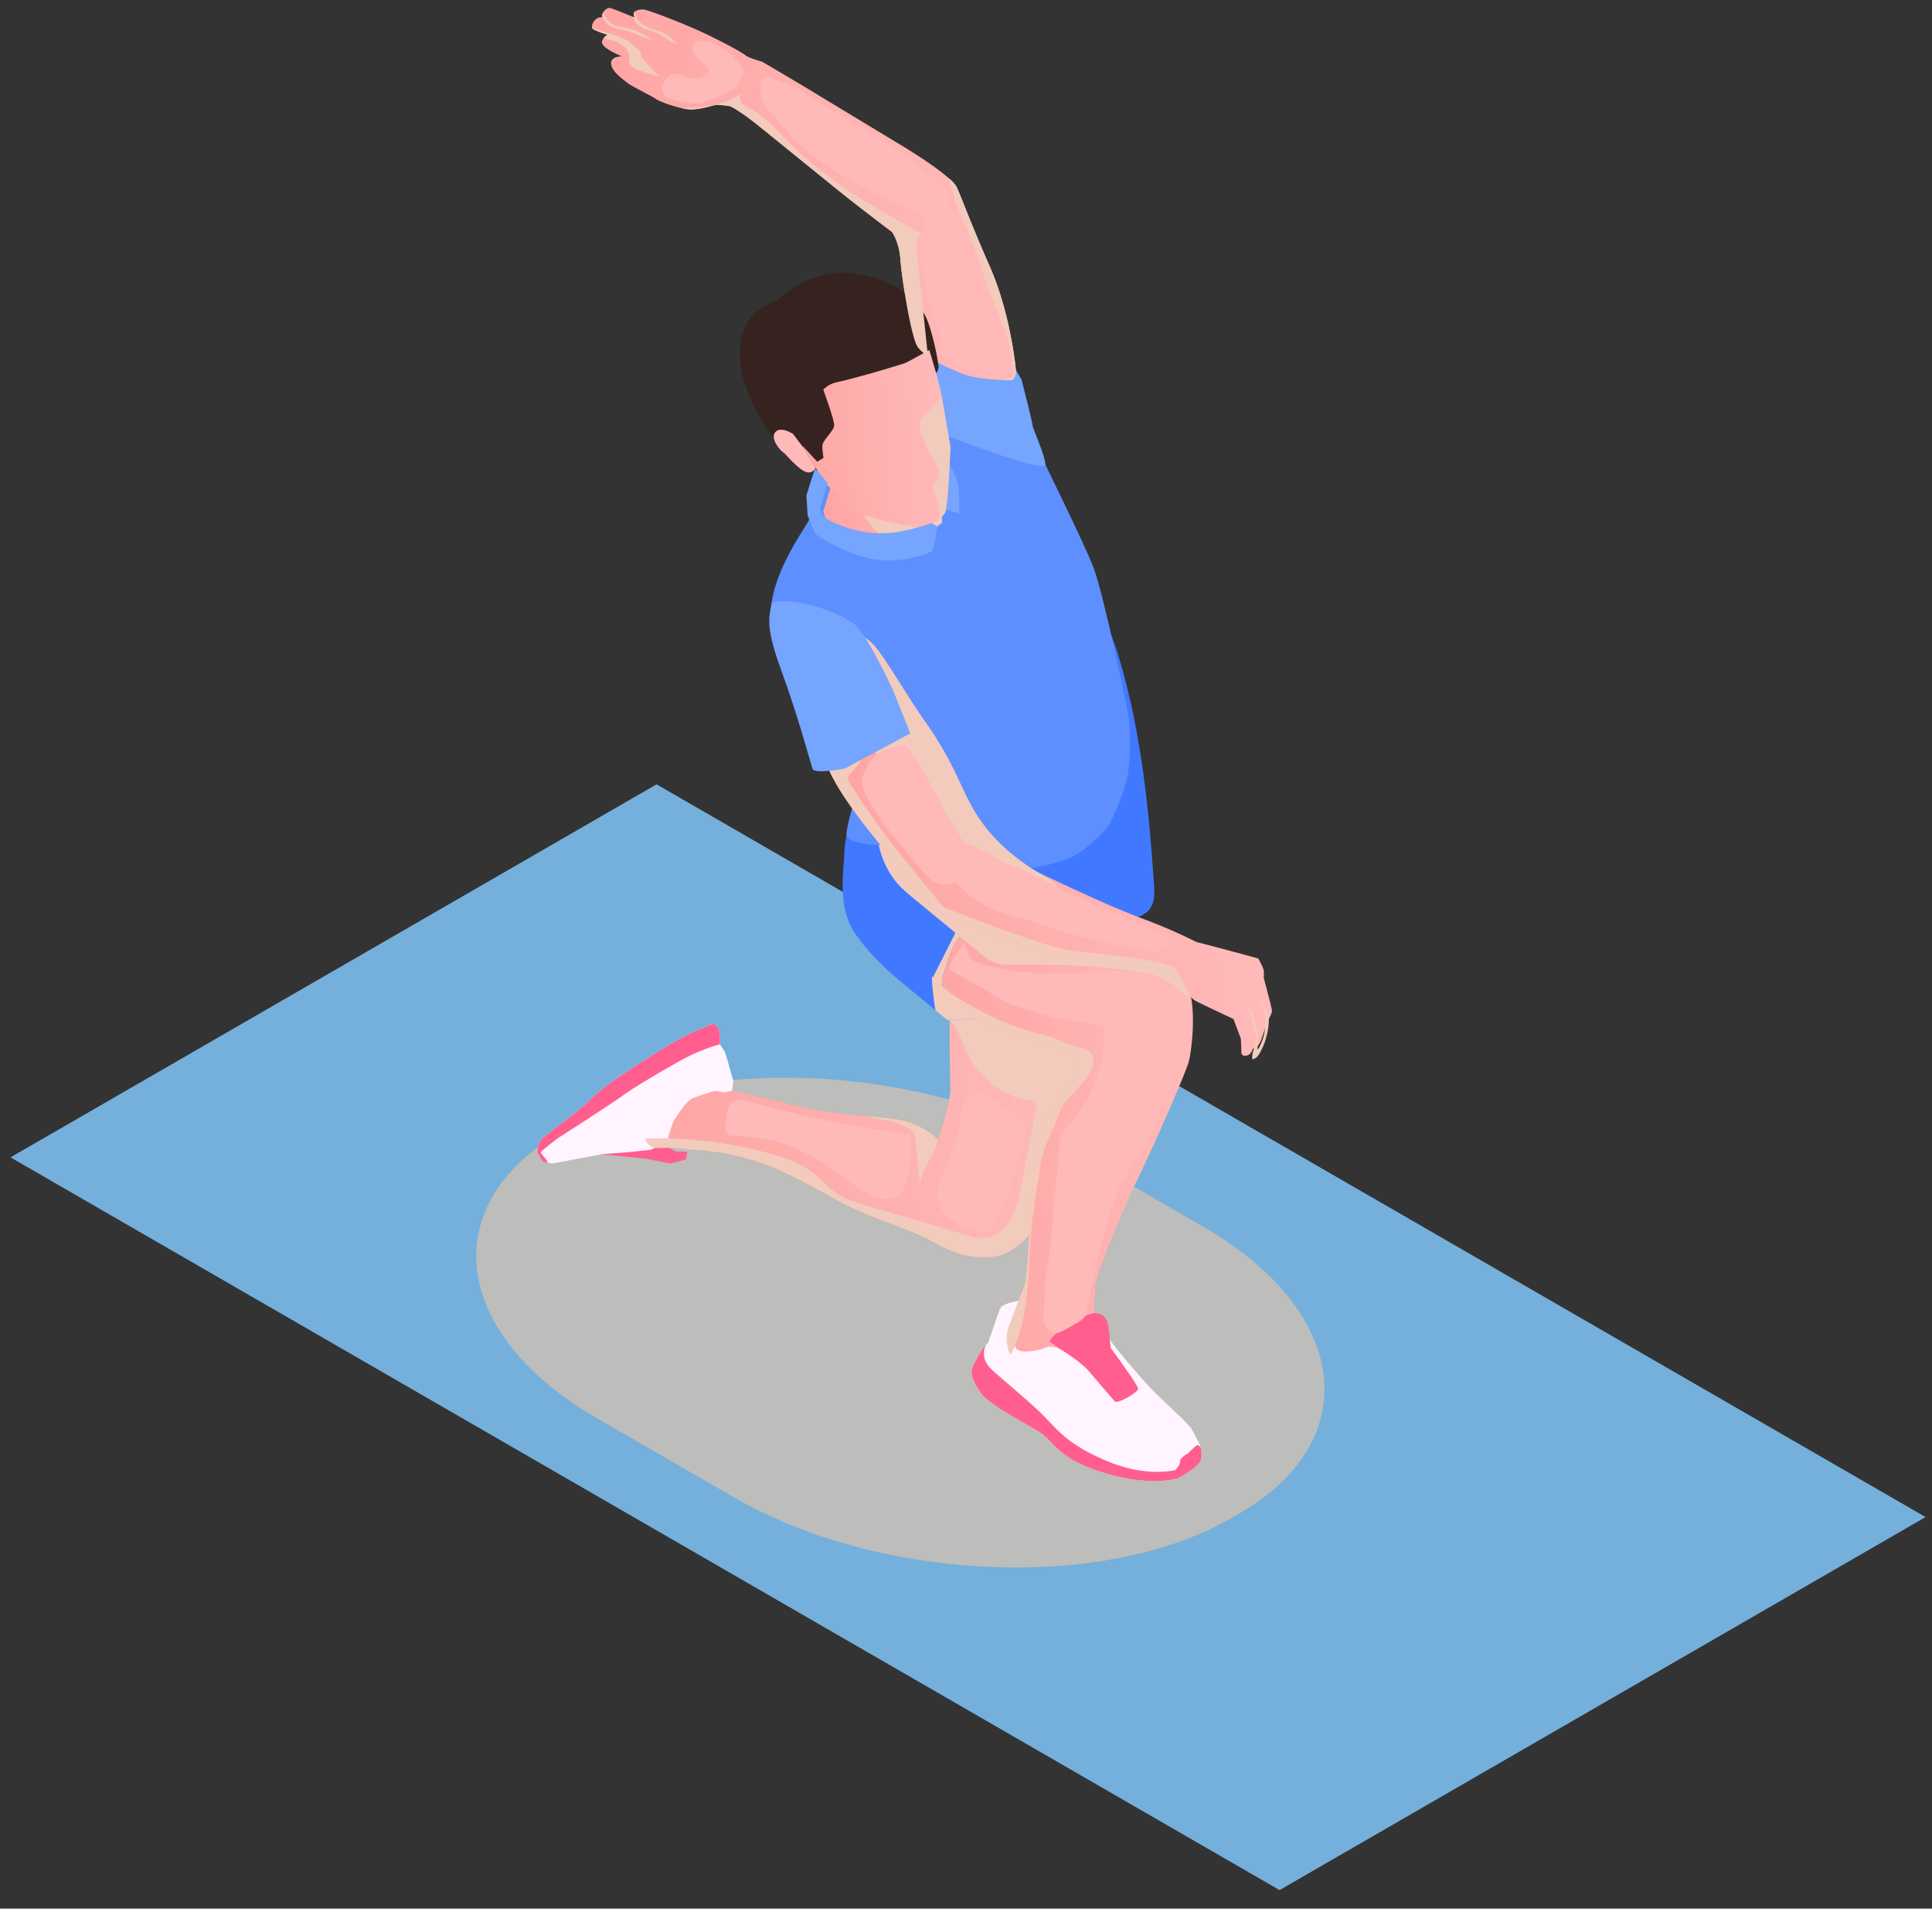 <svg xmlns="http://www.w3.org/2000/svg" width="82" height="81" fill="none" viewBox="0 0 82 81"><rect x="0" y="0" width="82" height="81" fill="#333333" stroke="none"/><path fill="#74B0DB" d="M54.308 80.214.446 49.117l27.421-15.831 53.861 31.097-27.42 15.831Z"/><path fill="#BDBDBB" d="m52.272 64.423.306-.177c5.391-3.112 4.708-8.599-1.516-12.192l-5.79-3.343c-6.224-3.594-15.727-3.988-21.118-.875l-.306.177c-5.39 3.112-4.708 8.6 1.516 12.192l5.79 3.343c6.225 3.593 15.728 3.987 21.118.875Z"/><path fill="url(#a)" d="M27.127 47.452s.089.511.25.869c.066.15.147.274.236.324.307.17.693-.008 1.316.093.623.103 1.62.04 3.207.557 1.587.517 3.118 1.564 4.24 2.057 1.122.495 2.328.869 3.058 1.259.732.39 1.506.868 2.742.714 1.237-.155 1.958-1.549 2.17-2.063.21-.514 1.229-4.971 1.424-5.638.195-.667.144-2.321.144-2.321l-1.853-1.682-3.693-.127c-.037.372-.053 1.068-.058 1.816-.01 1.161.01 2.45.023 2.848.023.654-.516 2.21-.516 2.21l-.018-.017a3.272 3.272 0 0 0-1.582-.814c-.413-.077-.932-.119-1.53-.172-.811-.072-1.768-.169-2.796-.416a142.56 142.56 0 0 0-3.103-.717c-.064-.008-.985-.348-1.835 0-.853.35-1.826 1.22-1.826 1.22Z"/><path fill="#FFF4FF" d="m22.802 48.919.245.39.199.035.201.035 2.16-.406 1.613-.034.392.062s.619-.27.651-.388c.031-.118.275-.999.382-1.132.107-.132.471-.771.781-.886.312-.117.906-.299.906-.299l.438.06.3-.063.057-.394s-.328-1.222-.38-1.295a18.428 18.428 0 0 1-.192-.287s.027-.348-.037-.585c-.063-.236-.238-.284-.238-.284s-.981.322-2.344 1.178c-1.362.856-2.317 1.465-2.886 2.045-.571.581-2.021 1.559-2.125 1.747-.104.191-.123.501-.123.501Z"/><path fill="#FF5E8E" d="m27.807 48.71.456-.096s.324.259.498.258c.173-.001.405.003.405.003l-.047.33-.654.176-1.034-.205-1.894-.19 1.135-.09.938-.098.197-.088Zm-5.005.209.245.39.199.035a.37.37 0 0 0-.061-.132c-.041-.036-.24-.282-.231-.322.007-.039.742-.606.77-.617.027-.011 2.425-1.56 2.793-1.837.368-.279 2.048-1.271 2.694-1.6a7.827 7.827 0 0 1 1.344-.519s.027-.348-.037-.585c-.063-.236-.238-.284-.238-.284s-.981.322-2.344 1.178c-1.362.856-2.317 1.465-2.886 2.045-.571.581-2.021 1.559-2.125 1.747-.104.191-.123.501-.123.501Z"/><path fill="#F2CBBC" d="M39.773 48.471c.01-.039.018-.078.025-.119a3.27 3.27 0 0 0-1.582-.814c-.413-.077-.932-.119-1.53-.172.114.027.231.05.347.072.534.101 1.093.17 1.552.462a.571.571 0 0 1 .187.172c.051.083.062.184.073.282l.198 1.902c.083-.641.571-1.16.73-1.785Z"/><path fill="#F2CBBC" d="M27.378 48.321c.066.15.147.274.236.324.307.17.693-.008 1.316.093.623.103 1.62.04 3.207.557 1.587.517 3.118 1.564 4.24 2.057 1.122.495 2.328.869 3.058 1.259.732.39 1.506.868 2.742.714 1.237-.155 1.958-1.549 2.17-2.063.21-.514 1.229-4.971 1.424-5.638.195-.667.144-2.321.144-2.321l-1.853-1.682-3.693-.127c-.037.372-.053 1.068-.058 1.816.143.142.27.299.35.467.174.365.265.754.478 1.106.62 1.021 1.7 1.824 2.895 1.851l-.695 3.604c-.09.463-.182.935-.407 1.348-.227.413-.613.768-1.08.834-.323.046-.648-.047-.96-.14-1.374-.407-2.75-.813-4.124-1.222-.447-.132-.905-.268-1.287-.536-.31-.215-.557-.506-.847-.747-.616-.513-1.4-.778-2.176-.981a18.088 18.088 0 0 0-4.768-.586 8.134 8.134 0 0 0-.312.013Z"/><path fill="#FEB9B8" d="M38.625 48.173a4.885 4.885 0 0 1-.045 1.636c-.069.35-.196.717-.489.92-.28.193-.658.192-.979.079-.321-.112-.598-.32-.87-.524-1.049-.784-2.152-1.56-3.426-1.868-.547-.132-1.111-.174-1.672-.212-.097-.007-.206-.019-.268-.094-.048-.058-.055-.14-.059-.215-.013-.234-.025-.473.035-.701.156-.596.504-.577.997-.438a51.886 51.886 0 0 0 4.952 1.128c.165.029 1.815.223 1.824.289Zm4.96-.522-.134-.036c.069.333.008.68-.064 1.011a15.205 15.205 0 0 1-1.059 3.157c-.106.228-.248.479-.493.535-.16.036-.325-.022-.478-.08-.349-.133-.701-.272-.999-.497-.298-.224-.54-.548-.585-.918-.051-.418.149-.82.321-1.204.23-.513.421-1.043.571-1.585.114-.414.107-1.125.405-1.448.695-.753 1.885.894 2.515 1.065Z"/><path fill="url(#b)" d="m39.482 40.28.11 1.764s.106.437 1.43.99c1.326.552 4.392 1.515 4.603 1.81.21.295.145.78.145.78s-1.412 1.437-1.715 3.036c-.305 1.599-.424 5.518-.557 5.853-.133.337-.697 1.778-.744 1.973-.035.153-.073.647.135 1.016a.81.81 0 0 0 .236.27c.464.338 2.924.26 2.924.26s.5-.764.426-1.588c-.076-.823.007-1.329 0-1.772-.01-.442.956-2.853 1.842-4.701.886-1.847 1.979-4.392 2.122-4.863.145-.471.36-2.373-.02-3.235-.383-.862-4.63-3.002-5.253-3.27-.624-.27-2.407-1.198-2.407-1.198l-1.446-.17-1.831 3.044Z"/><path fill="#4079FF" d="M36.279 39.594c.764 1.128 1.919 2.037 1.919 2.037l1.506 1.246.507.42 1.273-.08-1.165-.663s-.503-.639-.271-1.25c.151-.401.276-1.078.725-1.599a1.979 1.979 0 0 1 1.041-.63c1.365-.357 3.057-.358 3.057-.358l2.203.851s.476-.566.536-.84c.06-.274.044-1.755-.198-2.53-.241-.775-.573-2.372-.573-2.372s-4.313.04-4.408.046c-.097.006-6.326 1.11-6.326 1.11s-.257.517-.269 1.231c-.014.713-.321 2.255.443 3.381Z"/><path fill="#F2CBBC" d="M49.177 41.45c-.382-.158-.797-.218-1.207-.269a32.642 32.642 0 0 0-4.791-.239c-.322.008-.653.018-.955-.093-.261-.096-.481-.276-.695-.453l-2.723-2.246c-.251-.207-.504-.415-.718-.66-.559-.639-.823-1.49-.916-2.334-.01-.093-.016-.196.037-.273.113-.163.367-.082.539.018 1.332.778 2.532 1.77 3.888 2.505.985.534 2.043.927 3.023 1.47.806.446 1.564.995 2.431 1.306.713.256 1.483.343 2.177.647.465.204 1.193.685 1.271 1.246.069.492-.303.076-.474-.066a3.508 3.508 0 0 0-.887-.56Z"/><path fill="#4079FF" d="M46.379 32.441c.506-2.03.528-4.15.427-6.239.357.64.588 1.342.788 2.047.857 3.02 1.179 6.164 1.386 9.296.02.321.037.664-.124.944-.281.49-.952.562-1.515.523-.96-.067-4.161-.477-3.212-2.119.41-.71.986-1.297 1.363-2.043.388-.766.68-1.578.887-2.409Z"/><path fill="#F2CBBC" d="m39.704 42.878.507.42 1.273-.08-1.165-.663s-.503-.639-.271-1.25c.151-.401.276-1.078.725-1.599l-.218-.128-.993 1.969s.026.74.142 1.331Z"/><path fill="#5E8FFF" d="M47.096 34.982s.419-.834.673-1.697c.254-.864.203-2.286.157-2.707-.046-.421-1.09-5.383-1.515-6.493-.427-1.11-2.057-4.359-2.327-4.978-.27-.619-1.665-1.051-2.35-1.201-.683-.15-1.644-.725-2.73-.214-1.084.511-3.111 1.371-3.516 1.974-.405.603-.883 1.886-1.141 2.383-.258.498-1.732 2.474-1.625 4.174.107 1.701 2.686 4.929 2.957 5.76.27.831.497 2.28.497 2.28s-.294 1.005-.246 1.231c.048.226 1.064.451 1.847.344.783-.107 3.76.977 4.344 1.075.584.098 2.46-.097 3.357-.539.897-.439 1.618-1.392 1.618-1.392Z"/><path fill="url(#c)" d="M35.075 32.408c.336.904 1.126 1.971 1.712 2.724.587.754 2.43 2.95 2.7 3.259.269.311 1.814.974 3.96 1.707 2.145.731 4.441.77 4.441.77s1.382.231 1.681.386c.298.154.816.864.816.864s.042.061.104.134c.066.077.156.169.245.219.174.098 1.619.775 1.619.775l.313.837.024.558s-.036.186.193.161c.23-.024.29-.297.29-.297l.114-.026c.114-.027.247-.362.247-.362l.245-.72s.207-.388.21-.485c.003-.096-.349-1.404-.349-1.404l.003-.27c0-.154-.239-.563-.239-.563s-2.449-.664-2.556-.678c-.107-.012-.788-.431-2.474-1.057-1.687-.626-5.017-2.257-5.949-2.699-.934-.442-1.095-.548-1.239-.711-.146-.165-1.477-2.663-1.859-3.217a830.93 830.93 0 0 0-1.632-2.343l-2.671.857s-.018.04-.038.115a2.4 2.4 0 0 0 .09 1.466Z"/><path fill="#75A5FF" d="m42.966 15.44.389.669s.458 1.763.469 1.936c.011.173.519 1.216.548 1.678.029.462-5.692-1.799-5.721-1.826-.029-.027.297-2.628.291-2.724-.006-.096.394-.468.873-.517.479-.05 3.151.784 3.151.784Z"/><path fill="url(#d)" d="M25.127 1.168c0 .005 0 .011.002.014.033.107.66.293.66.293s-.102.059-.172.148c-.07.088-.11.204.01.325.24.241.772.445.772.445s-.49-.02-.461.319c.027.339.529.673.698.81.17.137 1.024.552 1.198.677.143.1.642.285 1.06.383.097.022.189.041.27.052.442.062 1.064-.156 1.204-.179.139-.021.62.052.62.052s.382.175 1.093.74c.709.566 3.13 2.542 3.86 3.122.73.58 1.922 1.479 1.922 1.479s.305.432.35 1.152c.048.72.44 3.275.726 3.71.097.145.258.286.444.414.372.26.832.469 1.024.554.287.127.68.265.68.265.525.129 1.132.174 1.51.189.118.005.213.007.276.007.27.003.242-.439.242-.439s-.204-2.338-1.103-4.38c-.9-2.044-1.276-3.138-1.43-3.416-.043-.082-.147-.197-.31-.338-.381-.34-1.086-.836-2.053-1.421-1.373-.829-3.004-1.815-3.765-2.277a196.368 196.368 0 0 0-2.102-1.246s-.588-.165-.72-.281c-.132-.118-1.096-.639-1.91-1.011-.813-.373-2.215-.913-2.41-.927-.145-.009-.3.028-.371.091-.023.022-.04.044-.042.071a.297.297 0 0 0 .044.184l-.1-.043c-.241-.099-.845-.348-.954-.367-.092-.016-.237.08-.298.202a.23.23 0 0 0-.017.191h-.006c-.336-.019-.463.316-.441.436Z"/><path fill="url(#e)" d="m34.94 21.705.156.48s.589.609 2.392.669c.158.006.305.004.447-.002 1.474-.063 2.053-.685 2.053-.685l-.041-.508a45.99 45.99 0 0 0-.132-1.36l-3.288-2.49-1.353 1.626.055 1.336-.288.934Z"/><path fill="#F2CBBC" d="M36.584 21.753c.218.325.499.784.859.965.122.062.26.09.396.117l.097.019c1.474-.063 2.053-.685 2.053-.685l-.041-.508c-.065-.028-.131-.053-.196-.079-.779-.298-1.572-.589-2.405-.69-.259-.031-.738-.145-.904.134-.135.228.014.535.141.727Z"/><path fill="#75A5FF" d="M40.707 21.795c-.048.003-.667-.193-.667-.193l-.201-.928-.132-1.292s-.16-.866.182-.32c.343.547.672 1.037.766 1.464.096.428.052 1.269.052 1.269Z"/><path fill="url(#f)" d="M33.278 17.456c.146.492 1.754 3.066 1.754 3.066s1.152 1.017 1.366 1.216c.214.198 2.44.665 2.651.642.153-.016.577-.206.845-.405a.732.732 0 0 0 .213-.211c.138-.251.23-2.808.23-2.808l-.363-2.104-.034-.201s-.458-1.918-.679-2.221c-.221-.304-.638-1.27-2.032-1.211-1.393.058-2.728 1.241-2.728 1.241l-1.223 2.996Z"/><path fill="#F2CBBC" d="M39.558 19.394c.176.274.391.61.235.895-.037.069-.094.126-.128.195-.101.204.002.442.081.653.098.257.121.557.148.84a.732.732 0 0 0 .213-.211c.138-.251.229-2.808.229-2.808l-.362-2.104c-.155.21-.329.404-.528.573-.151.128-.325.252-.388.439-.053.159-.017.334.03.494.107.364.267.714.47 1.034Z"/><path fill="#36231F" d="M37.009 15.834s-1.164.324-1.516.394c-.352.07-.55.314-.55.314s.465 1.252.462 1.503c-.003.251-.51.64-.503.89.006.25.05.497.05.497l-.268.161-.837-.91.264.984s-.823-.526-1.086-.876c-.263-.35-.501-.46-1.09-1.694-.587-1.235-.692-2.297-.343-3.167.35-.87 1.39-1.176 1.39-1.176s1.274-1.332 3.115-1.169c1.84.164 2.89 1.234 3.189 1.842.298.607.573 2.064.55 2.181-.021.117-.102.23-.102.23l-.29-.984s-.876.485-.998.542c-.122.056-1.437.438-1.437.438Z"/><path fill="#FEB9B8" d="M34.62 19.854s-.166.369-.569.096c-.402-.273-.708-.697-.818-.758-.11-.06-.567-.59-.323-.856.243-.266.757.087.757.087l.49.66.463.771Z"/><path fill="#75A5FF" d="M35.222 22.092s.823.459 1.916.535c1.093.076 2.395-.43 2.395-.43l.246.139s-.115.932-.242 1.055c-.127.123-1.475.584-2.668.303-1.193-.281-2.27-1.032-2.27-1.032l-.32-.789-.053-.844s.331-1.068.363-1.121c.032-.053.534.592.534.592l-.283.952s-.158.404.382.64Z"/><path fill="#FFF4FF" d="M41.656 59.15c.294.393 1.387 1.006 2.266 1.502s.817 1.155 2.718 1.782c1.903.625 3.03.387 3.283.32.253-.068.967-.549 1.042-.785.058-.179.02-.425 0-.535l-.011-.056s-.237-.511-.394-.758c-.157-.247-1.285-1.242-1.754-1.739-.467-.498-1.577-1.789-1.751-2.112-.174-.322-.591-.45-.591-.45l-.057.44-.964.728-.497-.263s-.355-.126-.516-.045c-.163.081-1.116.334-1.307.044-.192-.29-.194-1.125-.194-1.125l.297-.889s-.68.098-.775.317c-.096.217-.5 1.431-.5 1.431l-.114.141-.001.002c-.103.037-.55.831-.587 1.063-.038.232.113.595.407.987Z"/><path fill="#FF5E8E" d="M47.057 56.383s-.013-.513-.399-.63c-.386-.117-.789.236-.789.236s-.703.346-.948.528a1.564 1.564 0 0 0-.379.409l.434.312s.858.525 1.197.909c.339.383 1.033 1.213 1.15 1.328.116.115.978-.383.981-.537.003-.154-1.162-1.731-1.162-1.731l-.085-.824Zm-5.401 2.767c.294.393 1.387 1.006 2.266 1.502s.817 1.155 2.718 1.782c1.903.625 3.03.387 3.283.319.253-.067.967-.548 1.042-.784.058-.179.02-.425 0-.535-.03-.035-.093-.104-.136-.105-.059-.003-.408.352-.408.352s-.342.176-.332.337c.01.16-.202.366-.202.366s-1.211.346-2.941-.393c-1.729-.739-2.102-1.37-2.746-1.999-.644-.627-1.562-1.366-2.11-1.871-.524-.488-.275-.988-.257-1.022-.103.037-.55.831-.587 1.063-.035.233.116.596.41.988Z"/><path fill="#F2CBBC" d="m39.555 41.44.038.605s.105.437 1.429.99c1.326.552 4.392 1.515 4.603 1.81.21.295.145.78.145.78s-1.412 1.437-1.715 3.036c-.305 1.6-.424 5.518-.557 5.853-.133.337-.697 1.778-.744 1.973-.035.153-.073.647.135 1.016.434-.82.623-1.764.714-2.693.105-1.076.089-2.163.237-3.236l-.023.222c.086-.818.24-1.633.36-2.447.109-.733.532-1.379.769-2.072.241-.707.985-1.125 1.327-1.794.14-.272.21-.64-.007-.853-.118-.114-.287-.152-.448-.183-.512-.102-.94-.39-1.448-.508-1.156-.266-2.1-.67-3.135-1.25-.45-.252-.903-.507-1.275-.863-.062-.06-.123-.123-.186-.186a2.45 2.45 0 0 0-.22-.2Zm.902-8.832c.321.646.594 1.319.976 1.931.66 1.057 1.628 1.9 2.703 2.53.312.183.658.376.788.713a4.3 4.3 0 0 1-1.19-.132c-.56-.143-1.084-.397-1.604-.649-.55-.267-1.104-.536-1.593-.902-.494-.369-.912-.829-1.327-1.286-.557-.614-1.118-1.232-1.553-1.937-.39-.633-.674-1.326-.937-2.022-.428-1.133-.9-2.301-.498-3.505.048-.145.13-.306.28-.333.103-.018.204.036.29.097.303.215.52.529.728.837.611.897 1.142 1.822 1.766 2.7.44.621.833 1.276 1.171 1.958Z"/><path fill="#FEB9B8" d="M41.747 41.965c.4.229.82.551 1.258.699.78.265 1.602.522 2.422.643.532.078 1.09.118 1.554.389.236.138.436.329.662.482.456.309 1.02.456 1.569.408.246-.021.496-.084.695-.231.339-.251.47-.704.465-1.125a1.957 1.957 0 0 0-.136-.714c-.262-.635-.91-1.045-1.578-1.203-.67-.159-1.367-.107-2.053-.065-1.038.063-2.082.098-3.12-.001a9.849 9.849 0 0 1-1.534-.262c-.171-.044-.531-.129-.66-.237-.178-.149-.268-.534-.364-.752-.208.28-.4.571-.577.872-.04.068-.08.147-.052.221.022.057.078.092.13.122l1.319.754Z"/><path fill="#FEB9B8" d="M45.657 47.368a5.678 5.678 0 0 0 1.184-3.195c.01-.195.01-.397.1-.57.18-.359.701-.5 1.061-.574.647-.13 1.996-.644 2.38.163.26.55-.095 1.214-.325 1.708-.159.341-.242.718-.379 1.075-.275.718-.509 1.47-.8 2.176-.313.757-.959 1.364-1.303 2.121-.762 1.681-1.033 3.533-1.44 5.31a.868.868 0 0 1-.129.338.859.859 0 0 1-.27.21c-.176.102-.353.203-.53.301-.15.083-.316.168-.485.141-.193-.03-.338-.205-.394-.393-.056-.188-.039-.388-.023-.583.052-.606.027-1.163.138-1.767.171-.839.2-1.698.266-2.549.071-.91.237-1.826.263-2.722.014-.454.426-.856.686-1.19Z"/><path fill="#F2CBBC" d="M38.837 16.815a.507.507 0 0 1-.068.004l.479.122c-.138-.04-.275-.082-.411-.126ZM28.896 4.581c.097.022.189.041.271.052.441.062 1.063-.156 1.203-.179.139-.02.62.052.62.052s.382.175 1.093.74c.709.566 3.13 2.542 3.86 3.122.73.58 1.922 1.48 1.922 1.48s.305.431.351 1.151c.047.72.439 3.275.725 3.71.097.145.258.286.444.414a4.533 4.533 0 0 0-.013-.127c-.149-1.416-.298-2.833-.449-4.249-.031-.294-.04-.642.192-.824-.737-.428-1.487-.834-2.218-1.275-1.168-.706-2.285-1.508-3.261-2.466-.573-.563-1.109-1.189-1.813-1.58-.136-.076-.284-.147-.372-.276-.08-.117-.085-.297.016-.386-.709.55-1.661.63-2.571.641Z"/><path fill="#FEB9B8" d="M36.282 5.228c.75.431 1.503.865 2.18 1.403.397.315.768.666 1.19.947.213.141.449.276.568.502.122.232.093.512.049.77a.77.77 0 0 1-.116.336c-.117.161-.338.216-.535.188-.197-.028-.376-.124-.552-.217-1.87-.985-3.904-1.774-5.39-3.274-.29-.293-.533-.636-.814-.94-.155-.167-.312-.336-.421-.536a1.394 1.394 0 0 1-.151-.889.369.369 0 0 1 .059-.162c.102-.132.31-.092.463-.025.296.129.608.217.895.355.33.16.608.409.926.591.55.319 1.099.635 1.649.951Z"/><path fill="#FEB9B8" d="M39.176 11.798c-.172-.882-.158-1.823.202-2.646a.807.807 0 0 1 .204-.308c.216-.18.559-.118.774.063.215.181.333.45.441.71.773 1.866 1.395 3.812 1.612 5.821a.335.335 0 0 1-.014.181c-.037.078-.125.116-.208.141-.719.212-1.415-.207-2.047-.508a.263.263 0 0 1-.107-.075c-.028-.038-.033-.088-.038-.134-.115-1.112-.605-2.149-.819-3.245Z"/><path fill="#F2CBBC" d="M28.014 1.464c.247.131.458.347.731.404a1.808 1.808 0 0 0-.62-.476c-.208-.096-.432-.152-.64-.246-.208-.095-.407-.241-.494-.451a.638.638 0 0 1-.048-.202c-.023.022-.039.044-.042.071a.297.297 0 0 0 .044.184l-.1-.043c.031.077.065.153.114.221.234.325.699.354 1.055.538Zm-.269.278a2.903 2.903 0 0 0-1.229-.575c-.17-.034-.346-.055-.497-.135-.198-.103-.327-.289-.426-.493a.23.23 0 0 0-.017.191h-.006a.87.87 0 0 0 .448.432c.147.062.307.081.461.117.192.047.376.118.56.188.233.092.47.183.706.275Zm-2.618-.574c0 .005 0 .011.002.014.033.107.66.293.66.293s-.102.059-.172.148c.202.053.41.091.6.176.229.103.442.291.477.54.015.112-.006.23.032.337.062.175.254.26.429.321.27.094.54.176.819.246l-.69-.753c-.036-.041-.075-.085-.078-.14-.002-.032.01-.065.003-.099-.007-.036-.035-.066-.063-.093a3.338 3.338 0 0 0-.444-.387c-.41-.278-.916-.355-1.382-.523a2.011 2.011 0 0 1-.193-.08Z"/><path fill="#FEB9B8" d="M29.687 2.555c-.15-.142-.288-.325-.283-.532a.3.3 0 0 1 .09-.219c.063-.055.151-.07.234-.073.33-.014.653.113.927.297s.506.423.735.661a.587.587 0 0 1 .136.185c.043.111.014.235-.023.348-.064.194-.154.385-.304.522-.127.116-.288.186-.446.254l-.523.224a2.02 2.02 0 0 1-.487.162 1.78 1.78 0 0 1-.515-.015 5.962 5.962 0 0 1-.605-.113c-.188-.046-.394-.12-.473-.297a.496.496 0 0 1-.028-.262c.036-.279.252-.553.533-.562.188-.006.36.102.54.156.247.073.586.043.793-.126.262-.215-.15-.467-.3-.61Z"/><path fill="#F2CBBC" d="M40.275 7.565c.03.16.077.316.115.452.108.4.258.788.416 1.171.178.433.37.858.538 1.296.209.55.375 1.114.576 1.667.438 1.201 1.047 2.378 1.087 3.657a.292.292 0 0 1-.02.134c-.025.052-.08.084-.134.107a1.179 1.179 0 0 1-.252.082c.117.005.212.007.275.007.27.003.242-.439.242-.439s-.204-2.338-1.103-4.38c-.9-2.044-1.276-3.138-1.43-3.416-.044-.08-.148-.197-.31-.338ZM53.72 42.824c.055.126.109.253.126.389.01.078.007.158 0 .237a3.048 3.048 0 0 1-.368 1.224.718.718 0 0 1-.13.182.42.42 0 0 1-.19.102c-.055-.27.13-.531.147-.806.009-.143-.028-.285-.064-.424l-.247-.94c.08.092.133.203.179.316.183.452.249.951.192 1.435.053-.033.083-.092.109-.148a2.2 2.2 0 0 0 .23-.89 3.243 3.243 0 0 0-.111-.792c-.027-.078-.133-.214-.08-.297.1.094.154.286.208.412ZM35.075 32.408c.336.904 1.126 1.971 1.712 2.724.587.754 2.43 2.95 2.7 3.259.269.311 1.814.974 3.96 1.707 2.145.731 4.441.77 4.441.77s1.382.231 1.681.386c.298.154.816.864.816.864s.042.061.104.134a.248.248 0 0 0-.016-.039c-.137-.295-.303-.58-.452-.87-.056-.111-.117-.224-.216-.296a.819.819 0 0 0-.263-.107c-1.05-.273-2.133-.387-3.211-.499-.366-.039-.734-.077-1.097-.147-.587-.114-1.154-.311-1.72-.507-.974-.336-1.947-.673-2.898-1.068-.193-.08-.481-.148-.633-.291-.142-.133-.26-.332-.388-.483a81.234 81.234 0 0 1-.988-1.194 41.65 41.65 0 0 1-.975-1.244 33.144 33.144 0 0 1-1.569-2.275.422.422 0 0 1-.07-.154c-.026-.151.105-.276.214-.385a2.21 2.21 0 0 0 .627-1.3c.008-.076.012-.158-.026-.223-.055-.097-.176-.128-.285-.148a5.98 5.98 0 0 0-1.535-.079c-.065.228-.167.781.087 1.465Z"/><path fill="#FEB9B8" d="m38.498 36.187-.506-.618c-.169-.207-.339-.414-.497-.63a10.515 10.515 0 0 1-.684-1.092c-.11-.197-.219-.405-.224-.631-.004-.194.07-.382.152-.558.078-.166.167-.33.29-.466.286-.316.72-.443 1.131-.557a.404.404 0 0 1 .188-.021c.075.016.134.073.186.13.265.292.464.636.655.981.472.853.906 1.727 1.428 2.551.253.399.538.84.455 1.305-.043.236-.178.445-.31.645a.94.94 0 0 1-.149.189c-.244.216-.78.134-1.032-.05-.42-.306-.755-.778-1.083-1.178Z"/><path fill="#FEB9B8" d="M44.207 37.312c.965.48 1.949.922 2.948 1.327.293.118.527.314.819.418.344.123.674.278 1.004.434.204.096.416.198.56.371a.238.238 0 0 1 .062.12c.007.059-.025.115-.064.16-.195.228-.538.243-.836.213-.435-.043-.861-.142-1.287-.241-1.021-.237-2.043-.474-3.033-.816-.341-.118-.678-.248-1.025-.346-.27-.076-.545-.133-.812-.217-.802-.253-1.514-.757-2.071-1.388-.211-.239-.406-.51-.456-.824-.056-.352.1-.762.492-.795.437-.037.939.229 1.316.424.38.197.75.467 1.16.592.277.084.534.218.79.349.143.074.288.147.433.219Z"/><path fill="#75A5FF" d="M32.75 25.578c-.034.469-.368.757.4 2.847.766 2.09 1.252 3.986 1.343 4.212.091.225 1.36-.021 1.36-.021l2.783-1.492-.73-1.823s-1.074-2.36-1.662-2.824c-.588-.463-2.42-1.161-3.494-.899Z"/><defs><linearGradient id="a" x1="46.153" x2="27.181" y1="47.107" y2="48.301" gradientUnits="userSpaceOnUse"><stop offset="0.05" stop-color="#FEB9B8"/><stop offset="0.992" stop-color="#FEA5A4"/></linearGradient><linearGradient id="b" x1="50.889" x2="39.959" y1="47.181" y2="47.869" gradientUnits="userSpaceOnUse"><stop offset="0.05" stop-color="#FEB9B8"/><stop offset="0.992" stop-color="#FEA5A4"/></linearGradient><linearGradient id="c" x1="53.609" x2="35.316" y1="36.862" y2="38.014" gradientUnits="userSpaceOnUse"><stop offset="0.05" stop-color="#FEB9B8"/><stop offset="0.992" stop-color="#FEA5A4"/></linearGradient><linearGradient id="d" x1="42.615" x2="25.606" y1="7.719" y2="8.789" gradientUnits="userSpaceOnUse"><stop offset="0.05" stop-color="#FEB9B8"/><stop offset="0.992" stop-color="#FEA5A4"/></linearGradient><linearGradient id="e" x1="39.863" x2="34.864" y1="20.166" y2="20.481" gradientUnits="userSpaceOnUse"><stop offset="0.05" stop-color="#FEB9B8"/><stop offset="0.992" stop-color="#FEA5A4"/></linearGradient><linearGradient id="f" x1="40.256" x2="33.319" y1="17.667" y2="18.103" gradientUnits="userSpaceOnUse"><stop offset="0.05" stop-color="#FEB9B8"/><stop offset="0.992" stop-color="#FEA5A4"/></linearGradient></defs></svg>